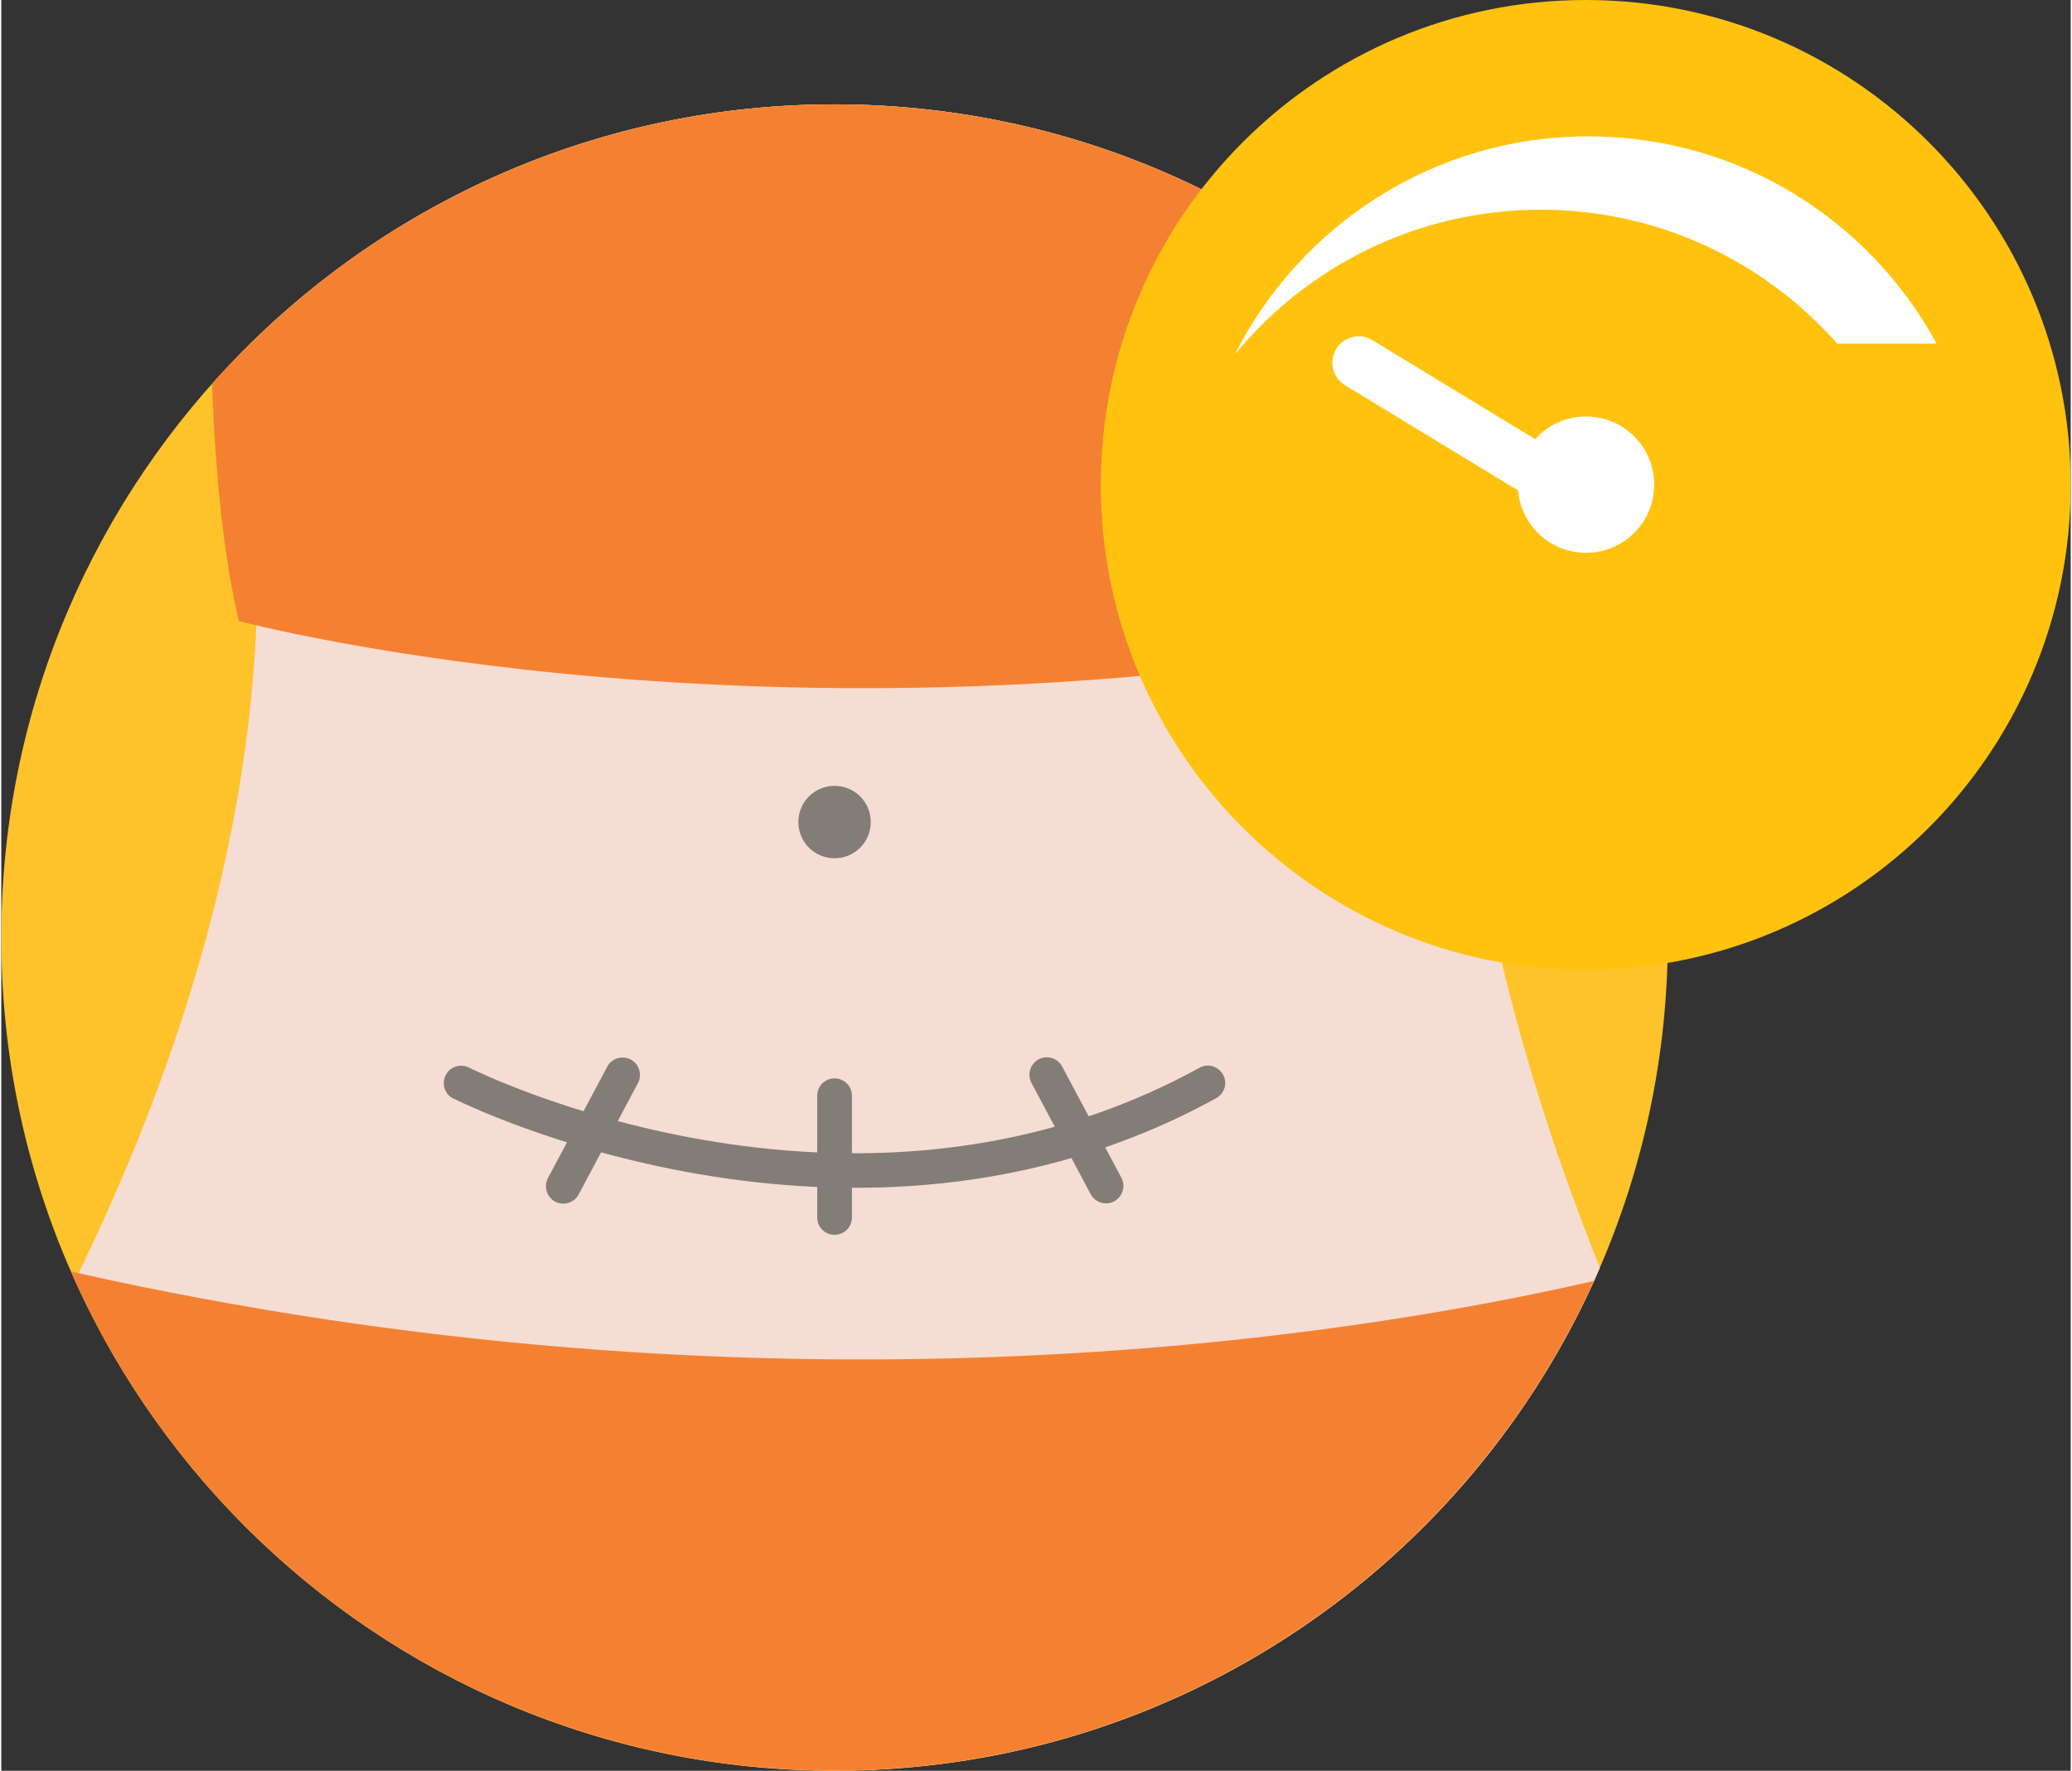 <?xml version="1.0" encoding="UTF-8"?>
<!DOCTYPE svg PUBLIC "-//W3C//DTD SVG 1.1//EN" "http://www.w3.org/Graphics/SVG/1.1/DTD/svg11.dtd">
<!-- Creator: CorelDRAW 2021.5 -->
<svg xmlns="http://www.w3.org/2000/svg" xml:space="preserve" width="0.351in" height="0.3in" version="1.1" style="shape-rendering:geometricPrecision; text-rendering:geometricPrecision; image-rendering:optimizeQuality; fill-rule:evenodd; clip-rule:evenodd"
viewBox="0 0 8347 7143"
 xmlns:xlink="http://www.w3.org/1999/xlink"
 xmlns:xodm="http://www.corel.com/coreldraw/odm/2003">
 <rect x="0" y="0" width="8347" height="7143" fill="#333333" stroke="none"/>
 <defs>
  <style type="text/css">
   <![CDATA[
    .fil5 {fill:#FEFEFE;fill-rule:nonzero}
    .fil0 {fill:#FEC32B;fill-rule:nonzero}
    .fil1 {fill:#F6DDD3;fill-rule:nonzero}
    .fil3 {fill:#837D77;fill-rule:nonzero}
    .fil2 {fill:#F48132;fill-rule:nonzero}
    .fil4 {fill:#FFC20E;fill-rule:nonzero}
   ]]>
  </style>
 </defs>
 <g id="Layer_x0020_1">
  <path class="fil0" d="M6722 3782c0,-1856 -1505,-3361 -3361,-3361 -1856,0 -3361,1505 -3361,3361 0,1856 1505,3361 3361,3361 1856,0 3361,-1505 3361,-3361z"/>
  <path class="fil1" d="M297 5166c765,-1562 832,-2810 656,-3728 611,-627 1464,-1017 2408,-1017 1017,0 1928,452 2545,1165 -117,894 -41,2075 542,3528 -516,1193 -1703,2028 -3086,2028 -1363,0 -2536,-811 -3064,-1977z"/>
  <path class="fil2" d="M850 1548c13,352 45,690 108,957 0,0 2247,603 5055,10 0,0 42,-283 86,-682 -609,-855 -1609,-1412 -2738,-1412 -998,0 -1895,436 -2511,1127z"/>
  <path class="fil2" d="M6424 5167c-1002,230 -3323,598 -6143,-38 519,1185 1703,2013 3080,2013 1362,0 2535,-811 3063,-1976z"/>
  <path class="fil3" d="M3507 3316c0,-81 -65,-146 -146,-146 -81,0 -146,65 -146,146 0,81 65,146 146,146 81,0 146,-65 146,-146z"/>
  <path class="fil3" d="M1824 4432c-35,-17 -49,-59 -32,-94 17,-35 59,-49 94,-32 4,2 1538,777 2947,1 34,-19 76,-6 95,28 19,34 6,76 -28,95 -1473,811 -3072,4 -3076,1z"/>
  <path class="fil3" d="M2444 4303c18,-34 60,-47 95,-29 34,18 47,61 29,95l-239 449c-18,34 -61,47 -95,29 -34,-18 -47,-61 -29,-95l239 -449z"/>
  <path class="fil3" d="M4155 4368c-18,-34 -5,-76 29,-95 34,-18 77,-5 95,29l239 449c18,34 5,76 -29,95 -34,18 -77,5 -95,-29l-239 -449z"/>
  <path class="fil3" d="M3291 4420c0,-39 31,-70 70,-70 39,0 70,31 70,70l0 491c0,39 -31,70 -70,70 -39,0 -70,-31 -70,-70l0 -491z"/>
  <path class="fil4" d="M8347 1956c0,-1080 -876,-1956 -1956,-1956 -1080,0 -1956,876 -1956,1956 0,1080 875,1956 1956,1956 1080,0 1956,-875 1956,-1956z"/>
  <path class="fil5" d="M6392 1680c152,0 275,123 275,275 0,152 -123,275 -275,275 -152,0 -275,-123 -275,-275 0,-152 123,-275 275,-275z"/>
  <path class="fil5" d="M6390 1895c50,30 66,96 36,146 -30,50 -96,66 -146,36l-860 -523c-50,-30 -66,-96 -36,-146 30,-50 96,-66 146,-36l860 523z"/>
  <path class="fil5" d="M7407 1386l399 0c-270,-498 -797,-836 -1404,-836 -623,0 -1163,358 -1426,879 293,-356 737,-583 1233,-583 477,0 904,209 1197,541z"/>
 </g>
</svg>
